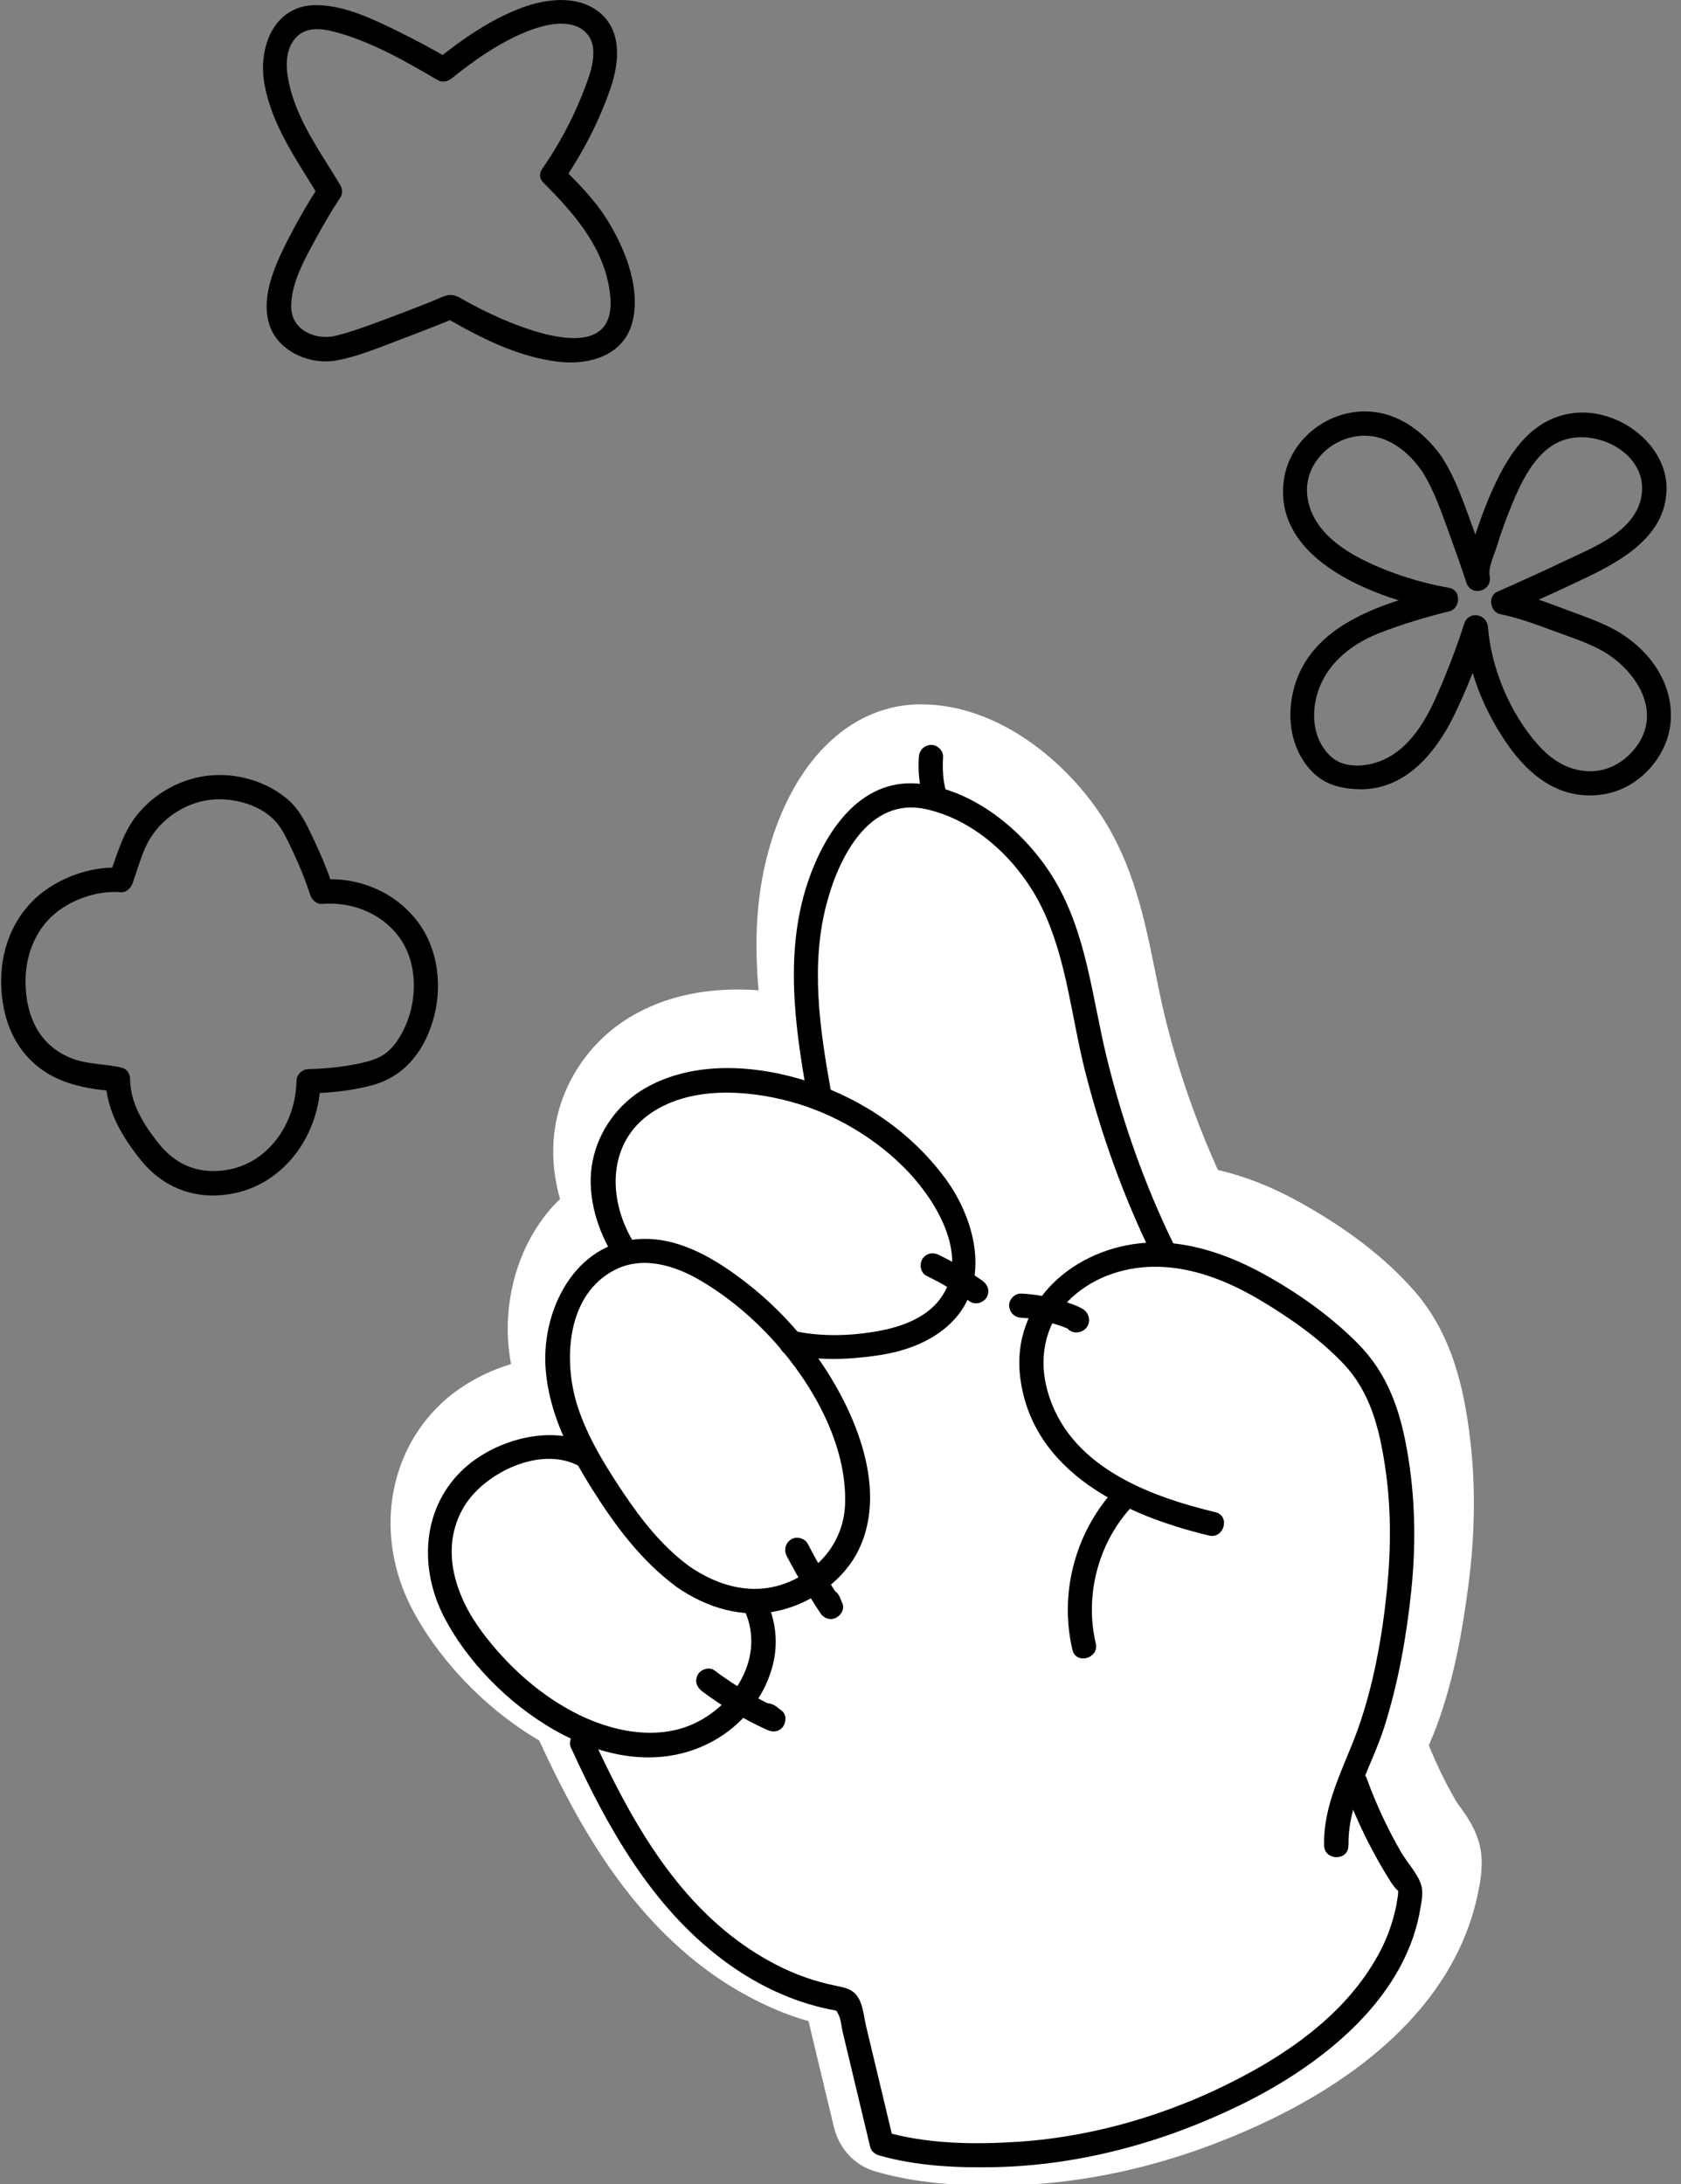 <svg width="157" height="204" viewBox="0 0 157 204" fill="none" xmlns="http://www.w3.org/2000/svg">
<rect x="0" y="0" width="157" height="204" fill="#808080" stroke="none"/>
<g clip-path="url(#clip0_111_444)">
<path d="M132.049 120.52C129.409 117.5 125.789 114.71 121.289 112.23C118.719 110.81 116.199 109.83 113.749 109.27C111.709 104.75 110.039 99.98 108.819 95.03C108.479 93.66 108.199 92.26 107.899 90.77C106.899 85.85 105.869 80.76 102.799 76.09C99.689 71.36 93.439 65.82 86.079 65.78C79.769 65.75 74.509 70.55 72.019 78.63C70.579 83.29 70.449 88.01 70.849 92.49C67.209 92.22 62.999 92.62 59.169 94.8C55.579 96.84 52.979 100.3 52.039 104.29C51.459 106.76 51.569 109.4 52.309 111.99C52.239 112.05 52.169 112.11 52.099 112.18C48.919 115.37 47.179 120.19 47.449 125.09C47.489 125.88 47.589 126.64 47.729 127.4C45.199 128.16 42.909 129.48 41.229 131.06C36.169 135.82 35.029 143.46 38.389 150.08C40.589 154.41 44.879 159.35 50.359 162.55C53.849 170.12 58.479 178.56 66.319 184.22C68.069 185.48 69.939 186.56 71.889 187.44C72.809 187.85 73.749 188.22 74.689 188.52C74.979 188.61 75.249 188.69 75.509 188.75L77.879 198.64C78.369 200.68 79.819 202.24 81.749 202.8C84.839 203.7 88.339 204.12 92.769 204.13C100.739 204.14 108.799 202.37 116.719 198.86C117.109 198.69 117.509 198.51 117.909 198.32C126.079 194.5 135.739 187.78 138.029 176.86C138.219 175.95 138.419 174.87 138.379 173.67C138.309 171.43 137.099 169.77 136.379 168.77C136.249 168.59 136.109 168.41 136.009 168.24C135.059 166.61 134.199 164.86 133.449 163.01C133.709 162.39 133.969 161.78 134.199 161.15C135.869 156.63 136.639 151.88 137.119 148.24C137.769 143.37 137.829 138.67 137.289 134.27C136.739 129.8 135.689 124.67 132.059 120.52H132.049Z" fill="white"/>
<path d="M125.949 172.35C125.859 168.39 128.129 164.95 129.289 161.29C130.599 157.16 131.379 152.76 131.819 148.46C132.259 144.16 132.179 139.76 131.419 135.47C130.749 131.64 129.579 128.25 126.789 125.45C124.219 122.86 121.009 120.6 117.809 118.87C114.609 117.14 110.779 115.81 107.019 116.07C100.359 116.52 94.389 121.59 95.289 128.68C96.429 137.56 105.189 141.56 112.909 143.41C114.329 143.75 114.929 141.57 113.509 141.23C107.099 139.69 99.729 136.87 97.809 129.82C97.019 126.91 97.549 123.82 99.669 121.61C101.789 119.4 104.769 118.35 107.709 118.31C111.299 118.26 114.739 119.66 117.769 121.47C120.499 123.1 123.249 125.03 125.439 127.33C127.999 130.01 128.829 133.43 129.369 137.01C129.939 140.79 129.919 144.67 129.539 148.47C129.099 152.8 128.299 157.35 126.829 161.47C125.549 165.06 123.569 168.44 123.669 172.36C123.699 173.81 125.969 173.82 125.929 172.36L125.949 172.35Z" fill="black"/>
<path d="M103.919 139.31C100.369 143.31 98.939 148.87 100.159 154.08C100.489 155.5 102.679 154.9 102.339 153.48C101.309 149.09 102.519 144.29 105.519 140.92C106.489 139.83 104.889 138.23 103.919 139.32V139.31Z" fill="black"/>
<path d="M59.079 115.86C56.739 111.91 56.729 106.65 60.899 103.89C64.579 101.46 69.689 101.78 73.769 102.87C77.849 103.96 81.899 106.32 84.899 109.52C87.609 112.42 90.619 117.54 87.799 121.32C86.479 123.08 84.239 123.9 82.149 124.29C79.589 124.77 76.789 124.87 74.229 124.32C72.809 124.02 72.199 126.2 73.629 126.5C76.399 127.09 79.249 127 82.039 126.58C84.329 126.24 86.619 125.46 88.399 123.94C92.699 120.27 91.259 114.11 88.309 110.09C85.199 105.85 80.669 102.71 75.689 101.07C70.709 99.43 64.809 99.01 60.259 101.63C57.749 103.07 55.919 105.58 55.349 108.43C54.779 111.28 55.599 114.44 57.119 117.01C57.859 118.26 59.819 117.12 59.079 115.87V115.86Z" fill="black"/>
<path d="M64.269 146.2C61.829 144.39 59.909 141.95 58.229 139.44C56.549 136.93 54.869 134.23 53.929 131.3C52.579 127.05 52.909 120.88 57.449 118.59C60.089 117.26 63.059 118.2 65.449 119.61C68.009 121.12 70.319 123.07 72.309 125.28C75.899 129.28 79.099 134.89 78.929 140.43C78.829 143.68 76.859 146.32 73.909 147.65C70.579 149.15 67.149 148.23 64.269 146.21C63.069 145.37 61.939 147.33 63.129 148.17C65.979 150.17 69.399 151.22 72.849 150.4C75.889 149.68 78.849 147.56 80.219 144.7C83.079 138.73 79.539 131.07 75.959 126.22C73.909 123.45 71.459 121.03 68.659 119.02C65.859 117.01 62.579 115.3 59.029 115.79C53.349 116.58 50.529 122.74 50.969 127.96C51.309 132.05 53.179 135.71 55.339 139.13C57.499 142.55 59.899 145.77 63.139 148.17C64.309 149.04 65.439 147.07 64.279 146.21L64.269 146.2Z" fill="black"/>
<path d="M55.169 134.92C51.389 132.92 45.939 134.55 43.039 137.44C39.369 141.09 39.179 146.56 41.469 151.01C45.559 158.97 56.749 167.25 65.909 162.96C68.349 161.82 70.349 159.85 71.489 157.42C72.789 154.65 72.769 151.91 71.449 149.16C70.819 147.85 68.869 148.99 69.489 150.3C71.419 154.34 68.999 158.77 65.279 160.75C61.559 162.73 56.989 161.74 53.419 159.82C50.129 158.06 47.239 155.39 45.019 152.41C42.529 149.08 41.039 144.64 43.299 140.78C45.169 137.58 50.449 135 54.019 136.89C55.309 137.57 56.449 135.62 55.159 134.93L55.169 134.92Z" fill="black"/>
<path d="M53.369 163.32C56.749 170.7 60.839 178 67.429 182.98C70.429 185.25 73.869 186.94 77.569 187.68C78.199 187.81 78.079 187.7 78.309 188.14C78.539 188.58 78.589 189.33 78.719 189.84C78.989 190.97 79.259 192.1 79.529 193.23C80.109 195.65 80.689 198.08 81.269 200.5C81.359 200.88 81.689 201.18 82.059 201.29C85.529 202.3 89.389 202.48 92.969 202.4C100.949 202.22 108.769 200.06 115.919 196.56C123.069 193.06 131.039 187.01 132.599 178.56C132.719 177.91 132.879 177.17 132.819 176.49C132.729 175.32 131.439 174 130.859 172.99C129.589 170.79 128.519 168.49 127.649 166.1C127.149 164.74 124.959 165.33 125.469 166.7C126.149 168.56 126.929 170.38 127.829 172.14C128.279 173.01 128.749 173.87 129.249 174.71C129.479 175.1 129.719 175.48 129.959 175.86C129.939 175.83 130.709 176.93 130.549 176.42C130.649 176.73 130.519 177.26 130.479 177.57C130.519 177.24 130.439 177.79 130.419 177.9C130.379 178.13 130.329 178.36 130.269 178.59C130.139 179.13 129.979 179.66 129.799 180.18C129.319 181.55 128.629 182.84 127.829 184.05C125.179 188.07 121.199 191.08 117.039 193.4C110.349 197.12 102.759 199.52 95.119 200.03C91.039 200.3 86.609 200.25 82.649 199.1L83.439 199.89C82.859 197.47 82.279 195.04 81.699 192.62C81.429 191.49 81.159 190.36 80.889 189.23C80.679 188.35 80.609 187.17 80.049 186.41C79.579 185.76 78.889 185.63 78.159 185.48C77.119 185.27 76.089 184.99 75.089 184.63C73.299 183.99 71.609 183.09 70.029 182.05C62.959 177.36 58.759 169.67 55.309 162.16C54.699 160.84 52.749 161.99 53.349 163.3L53.369 163.32Z" fill="black"/>
<path d="M77.579 101.75C76.559 96.07 75.699 90.13 77.189 84.45C78.309 80.15 81.139 74.39 86.479 75.57C91.239 76.62 95.249 80.52 97.329 84.81C99.639 89.58 100.069 95.06 101.369 100.14C102.879 106.07 104.979 111.88 107.669 117.37C108.309 118.68 110.269 117.53 109.629 116.23C106.929 110.71 104.869 104.87 103.399 98.91C102.009 93.29 101.519 87.25 98.489 82.18C95.929 77.89 91.309 73.95 86.219 73.24C80.669 72.46 77.309 77.24 75.619 81.9C73.229 88.49 74.189 95.63 75.399 102.36C75.659 103.79 77.839 103.19 77.579 101.76V101.75Z" fill="black"/>
<path d="M95.379 123.07C95.599 123.08 95.819 123.1 96.039 123.12C96.149 123.13 96.259 123.15 96.369 123.16C96.449 123.17 96.429 123.16 96.299 123.16C96.359 123.16 96.429 123.18 96.489 123.19C96.909 123.26 97.329 123.34 97.739 123.44C98.149 123.54 98.559 123.66 98.969 123.8C99.179 123.87 99.389 123.95 99.589 124.03C99.619 124.04 99.909 124.17 99.669 124.06C99.729 124.08 99.789 124.11 99.839 124.14C99.979 124.21 99.959 124.19 99.779 124.06L99.449 123.26V123.3C99.569 123.03 99.679 122.77 99.789 122.5L99.769 122.52L100.869 122.23H100.839C101.009 122.32 101.169 122.41 101.339 122.51L101.319 122.49V124.09H101.329C101.749 123.66 101.779 122.89 101.329 122.47C100.879 122.05 100.179 122.02 99.729 122.47H99.719C99.259 122.94 99.319 123.62 99.719 124.09C100.179 124.63 101.069 124.51 101.479 123.99C101.929 123.41 101.709 122.57 101.079 122.22C100.499 121.9 99.809 121.68 99.169 121.48C97.939 121.1 96.659 120.88 95.379 120.81C94.789 120.78 94.219 121.36 94.249 121.94C94.279 122.58 94.749 123.04 95.379 123.07Z" fill="black"/>
<path d="M65.579 157.96C67.469 159.38 69.499 160.59 71.659 161.57C72.179 161.81 72.749 161.75 73.119 161.28C73.429 160.88 73.479 160.14 73.029 159.79C72.859 159.66 72.699 159.53 72.529 159.4C72.059 159.04 71.379 158.91 70.929 159.4C70.559 159.8 70.429 160.61 70.929 161C71.099 161.13 71.259 161.26 71.429 161.39L72.799 159.61C70.649 158.63 68.609 157.42 66.719 156C66.239 155.64 65.429 155.91 65.169 156.41C64.859 157.01 65.069 157.58 65.579 157.96Z" fill="black"/>
<path d="M73.479 145.33C74.439 147.16 75.489 148.94 76.619 150.66C76.929 151.13 77.499 151.35 78.029 151.12C78.499 150.92 78.899 150.31 78.689 149.78C78.619 149.61 78.549 149.44 78.479 149.27C78.359 148.98 78.239 148.76 77.959 148.59C77.719 148.45 77.359 148.39 77.089 148.48C76.569 148.65 76.049 149.29 76.299 149.87C76.369 150.04 76.439 150.21 76.509 150.38L78.579 149.51C77.439 147.79 76.389 146.01 75.439 144.18C75.159 143.65 74.389 143.45 73.889 143.77C73.349 144.12 73.189 144.76 73.479 145.32V145.33Z" fill="black"/>
<path d="M86.539 119.16C87.959 119.85 89.319 120.66 90.609 121.57C90.839 121.73 91.219 121.76 91.479 121.68C91.739 121.6 92.029 121.4 92.159 121.16C92.469 120.58 92.269 119.98 91.749 119.61C90.459 118.7 89.099 117.89 87.679 117.2C87.399 117.07 87.109 117 86.809 117.09C86.549 117.16 86.259 117.37 86.129 117.61C85.859 118.12 85.969 118.88 86.539 119.16Z" fill="black"/>
<path d="M88.329 73.82C88.239 73.44 88.159 73.06 88.109 72.67L88.149 72.97C88.049 72.22 88.029 71.46 88.079 70.7C88.119 70.11 87.529 69.54 86.949 69.57C86.299 69.6 85.859 70.07 85.819 70.7C85.729 71.94 85.859 73.21 86.149 74.42C86.289 75 86.969 75.4 87.539 75.21C88.139 75.02 88.479 74.43 88.329 73.82Z" fill="black"/>
<path d="M134.749 42.8C132.729 39.88 129.629 37.83 125.959 38.58C122.929 39.2 120.379 41.66 119.919 44.76C118.789 52.5 128.899 56.03 134.799 57.09V54.91C129.009 56.36 121.769 58.41 120.639 65.27C120.309 67.29 120.639 69.46 121.809 71.17C123.089 73.05 124.749 73.65 126.929 73.71C131.169 73.82 134.039 70.4 135.759 66.91C137.029 64.33 138.069 61.6 138.949 58.86L136.729 58.56C137.039 62.46 138.529 66.25 140.749 69.46C142.969 72.67 145.909 74.8 149.789 74.18C153.039 73.66 155.749 70.71 156.029 67.45C156.329 63.95 154.199 60.9 151.329 59.12C149.769 58.15 147.959 57.58 146.249 56.93C144.439 56.25 142.619 55.56 140.719 55.16L140.989 57.23C143.439 56.14 145.889 55.03 148.309 53.87C151.669 52.25 155.549 49.97 155.649 45.75C155.749 41.53 151.189 38.11 147.039 38.57C143.149 39 141.009 42.21 139.509 45.49C138.829 46.98 138.249 48.51 137.749 50.06C137.309 51.43 136.689 52.95 136.959 54.39L139.139 53.79C138.629 52.23 138.079 50.68 137.509 49.14C136.719 47.01 135.969 44.71 134.729 42.8C133.939 41.58 131.979 42.71 132.769 43.94C133.959 45.78 134.669 47.97 135.419 50.01C135.949 51.46 136.469 52.93 136.949 54.4C137.409 55.79 139.399 55.22 139.129 53.8C138.979 52.99 139.559 51.82 139.809 51C140.119 49.99 140.469 49 140.849 48.02C141.769 45.7 142.999 42.66 145.319 41.41C148.619 39.63 153.999 42.21 153.309 46.32C152.759 49.6 148.929 51.07 146.289 52.32C144.149 53.34 141.989 54.32 139.819 55.28C138.929 55.67 139.179 57.16 140.089 57.35C141.739 57.69 143.329 58.26 144.899 58.85C146.369 59.4 147.929 59.89 149.329 60.61C152.359 62.17 155.209 65.92 153.089 69.35C152.179 70.81 150.599 71.92 148.859 72.02C146.719 72.14 144.999 71.09 143.619 69.53C141.029 66.61 139.279 62.43 138.969 58.56C138.869 57.31 137.149 57 136.749 58.26C136.209 59.96 135.589 61.63 134.909 63.28C133.779 66.01 132.519 68.99 129.899 70.6C128.359 71.55 125.789 72 124.319 70.67C122.849 69.34 122.509 67.3 122.859 65.51C123.469 62.35 125.929 60.27 128.789 59.14C130.929 58.3 133.149 57.64 135.369 57.09C136.409 56.83 136.489 55.11 135.369 54.91C132.639 54.42 129.879 53.56 127.389 52.33C124.899 51.1 122.489 49.23 122.109 46.41C121.779 43.97 123.419 41.76 125.689 40.99C128.579 40 131.129 41.6 132.759 43.94C133.579 45.13 135.549 44 134.719 42.8H134.749Z" fill="black"/>
<path d="M52.609 16.93C54.449 14.24 55.969 11.31 57.029 8.22C57.849 5.81 58.129 2.8 55.879 1.07C53.889 -0.46 51.039 -0.12 48.829 0.69C45.799 1.8 43.129 3.69 40.629 5.7L41.999 5.52C40.469 4.62 38.909 3.78 37.319 3C34.959 1.84 32.379 0.56 29.699 0.48C25.679 0.37 24.109 4.27 24.679 7.72C25.339 11.7 27.799 15.06 29.829 18.44V17.3C28.829 18.83 27.909 20.42 27.069 22.04C25.849 24.42 24.319 27.5 25.129 30.24C25.899 32.81 28.949 34.13 31.459 33.66C33.499 33.28 35.489 32.43 37.419 31.7C39.099 31.07 40.769 30.42 42.429 29.74L41.559 29.63C44.789 31.51 48.279 33.3 52.029 33.77C55.129 34.16 58.489 33.16 59.149 29.71C59.749 26.58 58.299 23.06 56.659 20.45C55.489 18.59 53.969 17.09 52.429 15.54C51.399 14.51 49.799 16.11 50.829 17.14C53.739 20.05 56.559 23.31 56.989 27.61C57.759 35.26 46.459 29.8 43.469 28.1C42.859 27.75 42.399 27.42 41.689 27.6C41.249 27.72 40.819 27.95 40.399 28.12C38.869 28.73 37.339 29.32 35.799 29.89C34.259 30.46 32.839 31 31.309 31.37C29.609 31.78 27.239 30.94 27.199 28.69C27.159 26.44 28.539 24.04 29.609 22.09C30.289 20.85 31.009 19.62 31.789 18.44C32.009 18.11 31.989 17.63 31.789 17.3C30.089 14.46 28.029 11.66 27.149 8.42C26.749 6.93 26.459 5.02 27.479 3.7C28.499 2.38 30.119 2.66 31.499 3.04C34.789 3.95 37.929 5.75 40.859 7.47C41.329 7.75 41.839 7.61 42.229 7.29C44.169 5.72 46.249 4.26 48.529 3.23C50.169 2.49 52.909 1.56 54.519 2.86C56.269 4.26 55.039 7.17 54.379 8.83C53.409 11.29 52.129 13.61 50.639 15.78C49.819 16.99 51.779 18.12 52.599 16.92L52.609 16.93Z" fill="black"/>
<path d="M9.869 100.79C9.899 103.65 11.389 106.15 13.139 108.33C14.889 110.51 17.309 111.72 20.119 111.65C25.879 111.5 29.819 106.52 29.939 100.99L28.809 102.12C30.759 102.08 32.779 101.88 34.669 101.38C37.659 100.6 39.509 98.35 40.399 95.43C41.389 92.23 40.969 88.51 38.839 85.86C36.709 83.21 33.359 81.88 30.059 82.15L31.149 82.98C30.629 81.39 29.989 79.84 29.269 78.33C28.659 77.04 28.059 75.73 26.979 74.76C25.119 73.09 22.419 72.24 19.929 72.4C17.149 72.57 14.509 73.97 12.769 76.15C11.439 77.82 10.909 79.91 10.179 81.89L11.269 81.06C8.849 80.87 6.189 81.74 4.239 83.14C1.499 85.1 0.109 88.27 0.109 91.62C0.109 94.97 1.279 98.17 4.189 100.09C5.389 100.89 6.849 101.35 8.259 101.61C8.839 101.72 9.429 101.8 10.019 101.85C10.199 101.87 11.279 102.01 10.709 101.88C12.129 102.21 12.729 100.03 11.309 99.7C9.699 99.33 8.089 99.44 6.509 98.77C3.669 97.57 2.479 94.95 2.389 91.99C2.299 89.03 3.489 86.21 6.089 84.64C7.599 83.72 9.509 83.18 11.289 83.33C11.809 83.37 12.219 82.94 12.379 82.5C12.909 81.06 13.279 79.44 14.129 78.14C15.399 76.19 17.609 74.84 19.939 74.67C21.869 74.53 24.089 75.13 25.509 76.48C26.369 77.3 26.819 78.43 27.329 79.48C27.969 80.82 28.519 82.18 28.979 83.59C29.119 84.03 29.569 84.46 30.069 84.42C32.739 84.2 35.479 85.21 37.149 87.35C38.939 89.65 39.029 92.94 37.969 95.57C37.499 96.73 36.739 98 35.619 98.63C34.819 99.08 33.849 99.27 32.949 99.44C31.589 99.69 30.199 99.82 28.819 99.85C28.199 99.86 27.699 100.36 27.689 100.98C27.599 105.26 24.649 109.25 20.139 109.37C17.889 109.43 16.129 108.46 14.759 106.72C13.389 104.98 12.169 103.02 12.149 100.78C12.139 99.32 9.869 99.32 9.889 100.78L9.869 100.79Z" fill="black"/>
</g>
<defs>
<clipPath id="clip0_111_444">
<rect width="156" height="204" fill="white" transform="translate(0.109)"/>
</clipPath>
</defs>
</svg>
